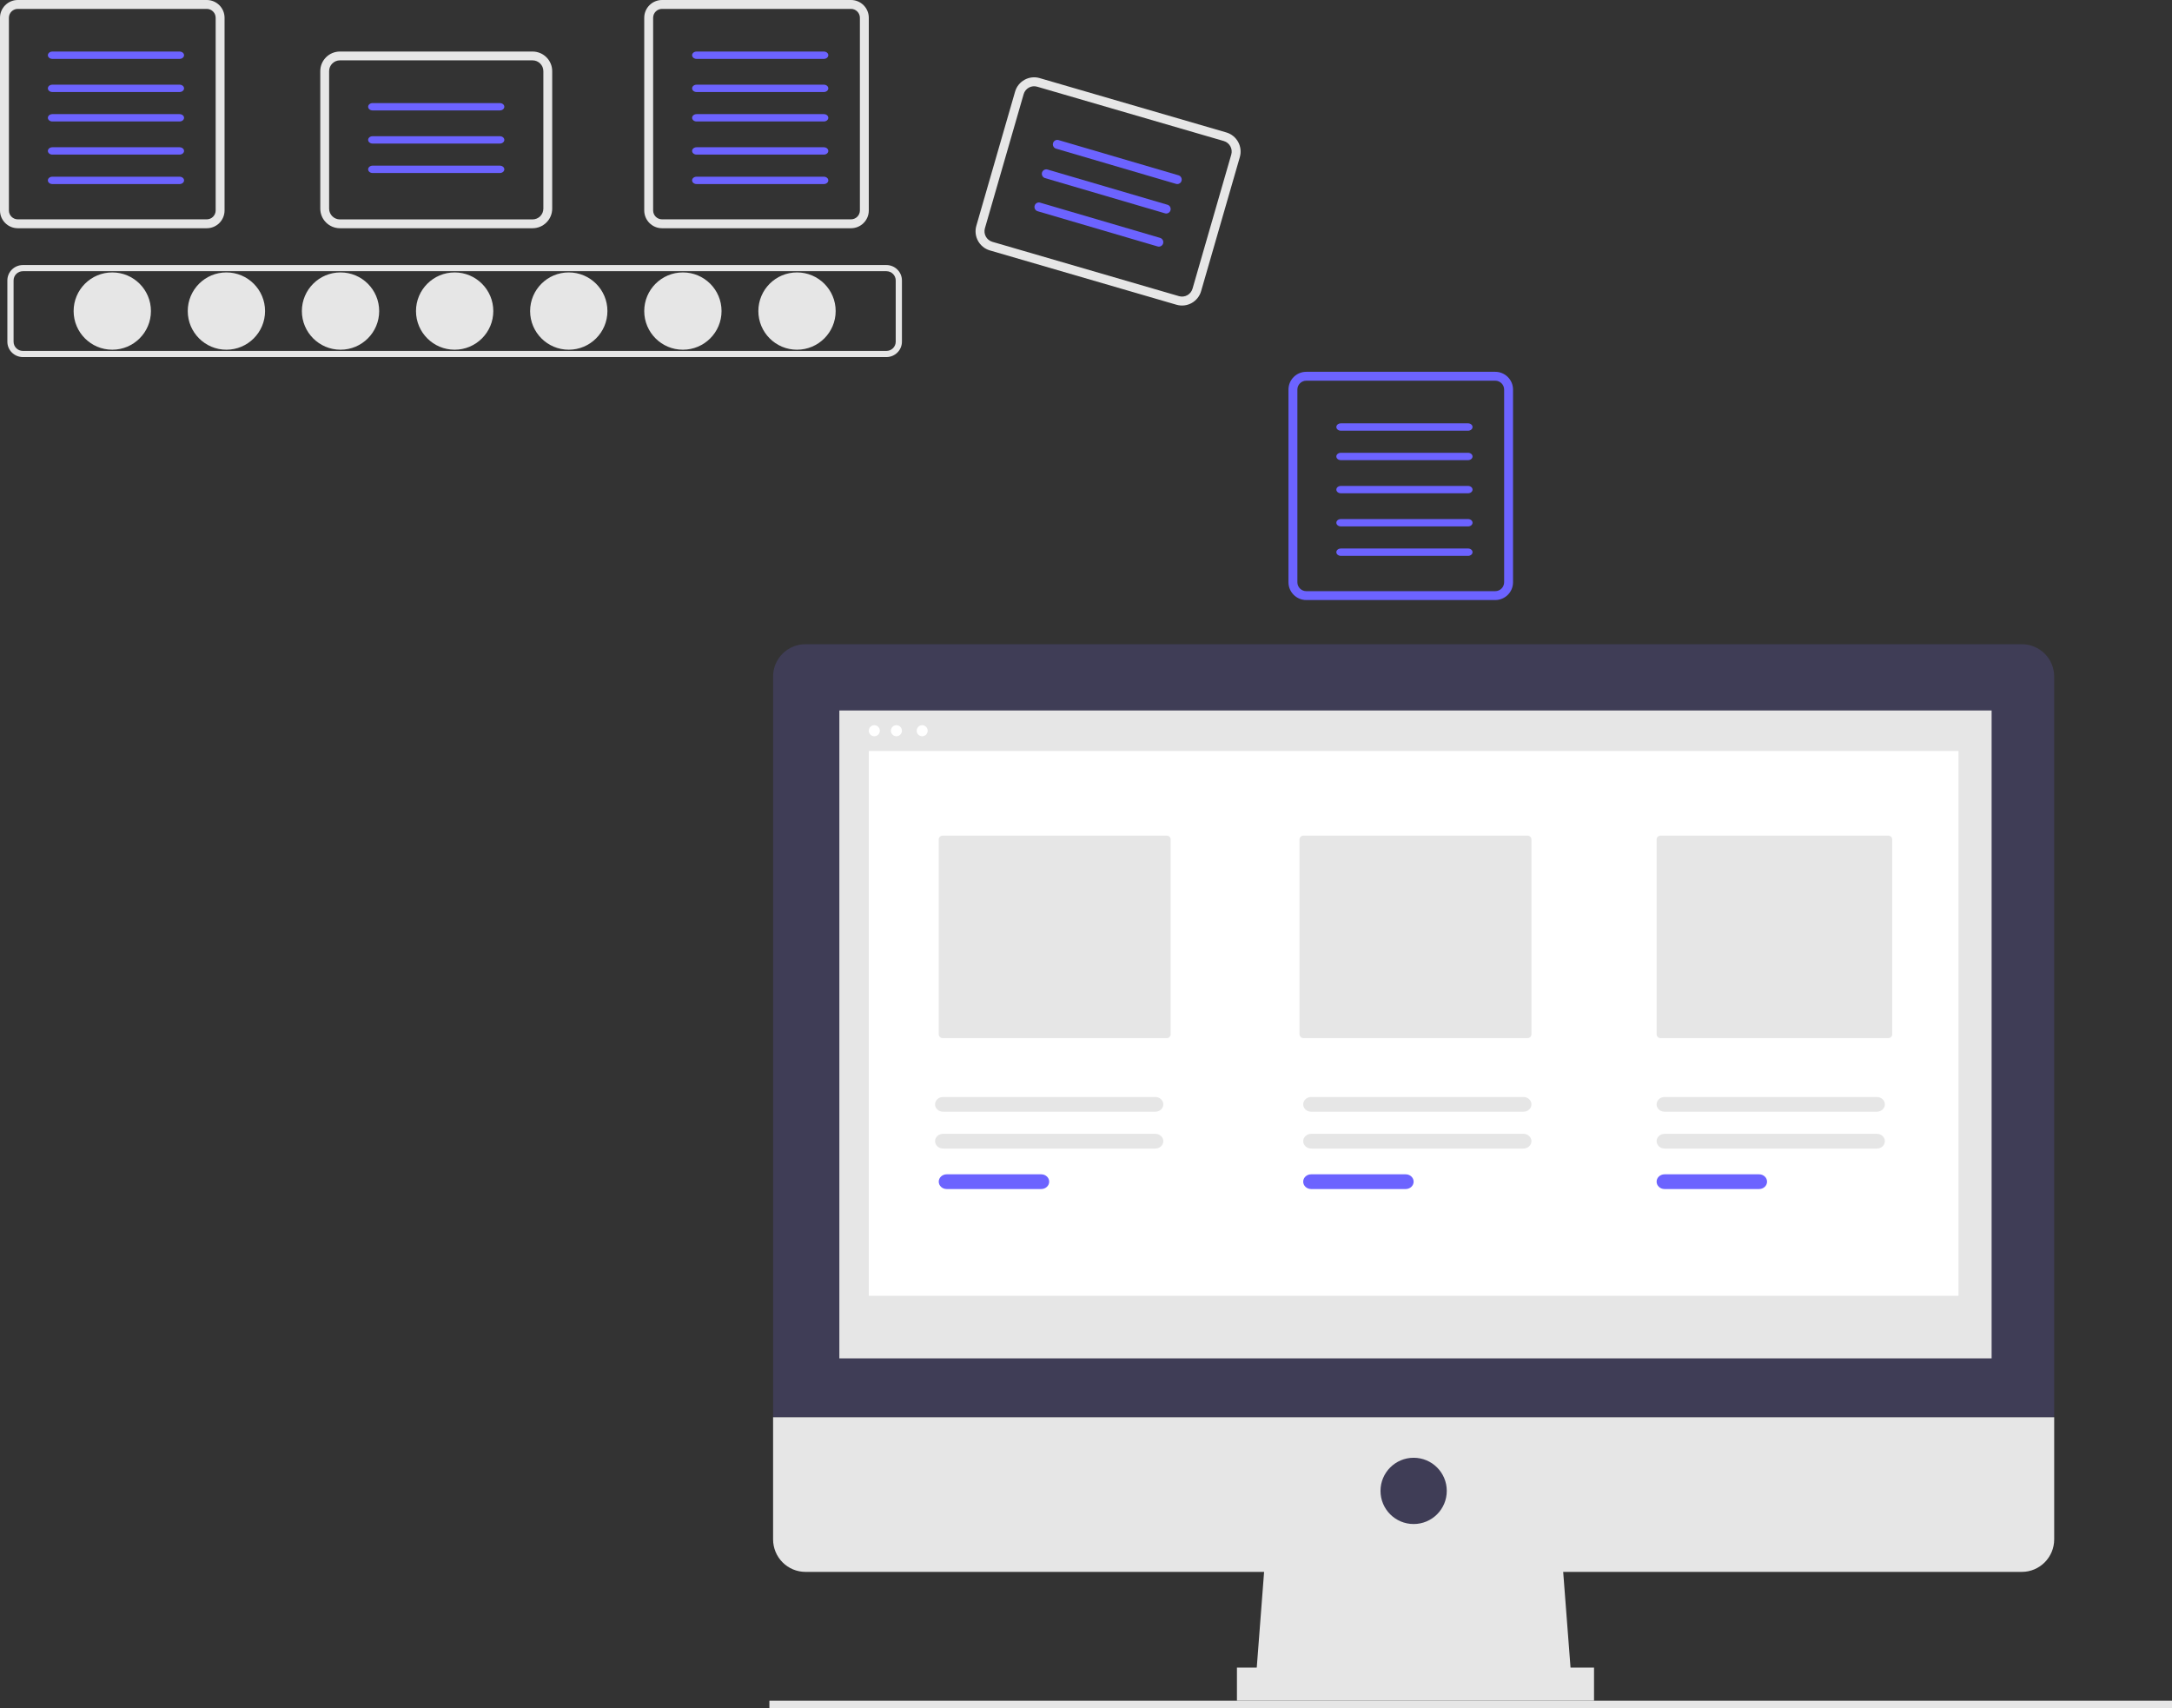 <?xml version="1.0" encoding="UTF-8"?>
<svg width="590px" height="464px" viewBox="0 0 590 464" version="1.1" xmlns="http://www.w3.org/2000/svg" xmlns:xlink="http://www.w3.org/1999/xlink">
    <rect x="0" y="0" width="590" height="464" fill="#333333" stroke="none"/>
    <!-- Generator: Sketch 63.1 (92452) - https://sketch.com -->
    <title>undraw_data_processing_yrrv</title>
    <desc>Created with Sketch.</desc>
    <g id="Welcome" stroke="none" stroke-width="1" fill="none" fill-rule="evenodd">
        <g id="Colegio---Beneficio-1" transform="translate(-790, -347)" fill-rule="nonzero">
            <g id="undraw_data_processing_yrrv" transform="translate(790, 347)">
                <circle id="Oval" fill="#E6E6E6" cx="30.5" cy="84.5" r="10.5"></circle>
                <circle id="Oval" fill="#E6E6E6" cx="61.5" cy="84.5" r="10.5"></circle>
                <circle id="Oval" fill="#E6E6E6" cx="92.5" cy="84.5" r="10.5"></circle>
                <circle id="Oval" fill="#E6E6E6" cx="123.5" cy="84.5" r="10.5"></circle>
                <circle id="Oval" fill="#E6E6E6" cx="154.5" cy="84.5" r="10.5"></circle>
                <circle id="Oval" fill="#E6E6E6" cx="185.5" cy="84.5" r="10.5"></circle>
                <circle id="Oval" fill="#E6E6E6" cx="216.5" cy="84.5" r="10.5"></circle>
                <path d="M240.78,97 L6.22,97 C3.89,96.997 2.003,95.129 2,92.823 L2,76.177 C2.003,73.871 3.89,72.003 6.22,72 L240.78,72 C243.11,72.003 244.997,73.871 245,76.177 L245,92.823 C244.997,95.129 243.11,96.997 240.78,97 L240.78,97 Z M6.22,73.671 C4.822,73.672 3.688,74.794 3.688,76.177 L3.688,92.823 C3.688,94.206 4.822,95.328 6.22,95.329 L240.78,95.329 C242.178,95.328 243.312,94.206 243.312,92.823 L243.312,76.177 C243.312,74.794 242.178,73.672 240.78,73.671 L6.22,73.671 Z" id="Shape" fill="#E6E6E6"></path>
                <path d="M56.164,2.415 C57.499,2.417 58.58,3.497 58.582,4.831 L58.582,57.169 C58.58,58.503 57.499,59.583 56.164,59.585 L4.836,59.585 C3.501,59.583 2.42,58.503 2.418,57.169 L2.418,4.831 C2.42,3.497 3.501,2.417 4.836,2.415 L56.164,2.415 M56.164,0 L4.836,0 C2.165,0 0,2.163 0,4.831 L0,57.169 C0,59.837 2.165,62 4.836,62 L56.164,62 C58.835,62 61,59.837 61,57.169 L61,4.831 C61,2.163 58.835,0 56.164,0 L56.164,0 Z" id="Shape" fill="#E6E6E6"></path>
                <path d="M48.773,16 L14.227,16 C13.79,16.002 13.384,15.812 13.165,15.502 C12.945,15.191 12.945,14.809 13.165,14.498 C13.384,14.188 13.79,13.998 14.227,14 L48.773,14 C49.21,13.998 49.616,14.188 49.835,14.498 C50.055,14.809 50.055,15.191 49.835,15.502 C49.616,15.812 49.21,16.002 48.773,16 L48.773,16 Z" id="Path" fill="#6C63FF"></path>
                <path d="M48.773,25 L14.227,25 C13.79,25.002 13.384,24.812 13.165,24.502 C12.945,24.191 12.945,23.809 13.165,23.498 C13.384,23.188 13.79,22.998 14.227,23 L48.773,23 C49.21,22.998 49.616,23.188 49.835,23.498 C50.055,23.809 50.055,24.191 49.835,24.502 C49.616,24.812 49.21,25.002 48.773,25 Z" id="Path" fill="#6C63FF"></path>
                <path d="M48.773,33 L14.227,33 C13.79,33.002 13.384,32.812 13.165,32.502 C12.945,32.191 12.945,31.809 13.165,31.498 C13.384,31.188 13.79,30.998 14.227,31 L48.773,31 C49.21,30.998 49.616,31.188 49.835,31.498 C50.055,31.809 50.055,32.191 49.835,32.502 C49.616,32.812 49.21,33.002 48.773,33 Z" id="Path" fill="#6C63FF"></path>
                <path d="M48.773,42 L14.227,42 C13.79,42.002 13.384,41.812 13.165,41.502 C12.945,41.191 12.945,40.809 13.165,40.498 C13.384,40.188 13.79,39.998 14.227,40 L48.773,40 C49.21,39.998 49.616,40.188 49.835,40.498 C50.055,40.809 50.055,41.191 49.835,41.502 C49.616,41.812 49.21,42.002 48.773,42 Z" id="Path" fill="#6C63FF"></path>
                <path d="M48.78,50 L14.22,50 C13.546,50 13,49.552 13,49 C13,48.448 13.546,48 14.22,48 L48.78,48 C49.454,48 50,48.448 50,49 C50,49.552 49.454,50 48.78,50 L48.78,50 Z" id="Path" fill="#6C63FF"></path>
                <path d="M231.164,2.415 C232.499,2.417 233.58,3.497 233.582,4.831 L233.582,57.169 C233.58,58.503 232.499,59.583 231.164,59.585 L179.836,59.585 C178.501,59.583 177.42,58.503 177.418,57.169 L177.418,4.831 C177.42,3.497 178.501,2.417 179.836,2.415 L231.164,2.415 M231.164,0 L179.836,0 C177.165,0 175,2.163 175,4.831 L175,57.169 C175,59.837 177.165,62 179.836,62 L231.164,62 C233.835,62 236,59.837 236,57.169 L236,4.831 C236,2.163 233.835,0 231.164,0 L231.164,0 Z" id="Shape" fill="#E6E6E6"></path>
                <path d="M223.787,16 L189.228,16 C188.79,16.002 188.384,15.812 188.165,15.502 C187.945,15.191 187.945,14.809 188.165,14.498 C188.384,14.188 188.79,13.998 189.228,14 L223.787,14 C224.458,14.003 225,14.45 225,15 C225,15.55 224.458,15.997 223.787,16 L223.787,16 Z" id="Path" fill="#6C63FF"></path>
                <path d="M223.787,25 L189.228,25 C188.79,25.002 188.384,24.812 188.165,24.502 C187.945,24.191 187.945,23.809 188.165,23.498 C188.384,23.188 188.79,22.998 189.228,23 L223.787,23 C224.458,23.003 225,23.45 225,24 C225,24.55 224.458,24.997 223.787,25 L223.787,25 Z" id="Path" fill="#6C63FF"></path>
                <path d="M223.787,33 L189.228,33 C188.79,33.002 188.384,32.812 188.165,32.502 C187.945,32.191 187.945,31.809 188.165,31.498 C188.384,31.188 188.79,30.998 189.228,31 L223.787,31 C224.458,31.003 225,31.45 225,32 C225,32.55 224.458,32.997 223.787,33 L223.787,33 Z" id="Path" fill="#6C63FF"></path>
                <path d="M223.787,42 L189.228,42 C188.79,42.002 188.384,41.812 188.165,41.502 C187.945,41.191 187.945,40.809 188.165,40.498 C188.384,40.188 188.79,39.998 189.228,40 L223.787,40 C224.458,40.003 225,40.45 225,41 C225,41.55 224.458,41.997 223.787,42 L223.787,42 Z" id="Path" fill="#6C63FF"></path>
                <path d="M223.78,50 L189.22,50 C188.546,50 188,49.552 188,49 C188,48.448 188.546,48 189.22,48 L223.78,48 C224.454,48 225,48.448 225,49 C225,49.552 224.454,50 223.78,50 L223.78,50 Z" id="Path" fill="#6C63FF"></path>
                <path d="M406.164,103.415 C407.499,103.417 408.58,104.497 408.582,105.831 L408.582,158.169 C408.58,159.503 407.499,160.583 406.164,160.585 L354.836,160.585 C353.501,160.583 352.42,159.503 352.418,158.169 L352.418,105.831 C352.42,104.497 353.501,103.417 354.836,103.415 L406.164,103.415 M406.164,101 L354.836,101 C352.165,101 350,103.163 350,105.831 L350,158.169 C350,160.837 352.165,163 354.836,163 L406.164,163 C408.835,163 411,160.837 411,158.169 L411,105.831 C411,103.163 408.835,101 406.164,101 L406.164,101 Z" id="Shape" fill="#6C63FF"></path>
                <path d="M398.787,117 L364.228,117 C363.79,117.002 363.384,116.812 363.165,116.502 C362.945,116.191 362.945,115.809 363.165,115.498 C363.384,115.188 363.79,114.998 364.228,115 L398.787,115 C399.458,115.003 400,115.45 400,116 C400,116.55 399.458,116.997 398.787,117 Z" id="Path" fill="#6C63FF"></path>
                <path d="M398.78,125 L364.22,125 C363.546,125 363,124.552 363,124 C363,123.448 363.546,123 364.22,123 L398.78,123 C399.454,123 400,123.448 400,124 C400,124.552 399.454,125 398.78,125 Z" id="Path" fill="#6C63FF"></path>
                <path d="M398.787,134 L364.226,134 C363.789,134.002 363.384,133.812 363.164,133.501 C362.945,133.191 362.945,132.809 363.164,132.499 C363.384,132.188 363.789,131.998 364.226,132 L398.787,132 C399.458,132.003 400,132.45 400,133 C400,133.55 399.458,133.997 398.787,134 L398.787,134 Z" id="Path" fill="#6C63FF"></path>
                <path d="M398.787,143 L364.228,143 C363.79,143.002 363.384,142.812 363.165,142.502 C362.945,142.191 362.945,141.809 363.165,141.498 C363.384,141.188 363.79,140.998 364.228,141 L398.787,141 C399.458,141.003 400,141.45 400,142 C400,142.55 399.458,142.997 398.787,143 Z" id="Path" fill="#6C63FF"></path>
                <path d="M398.787,151 L364.228,151 C363.79,151.002 363.384,150.812 363.165,150.502 C362.945,150.191 362.945,149.809 363.165,149.498 C363.384,149.188 363.79,148.998 364.228,149 L398.787,149 C399.458,149.003 400,149.45 400,150 C400,150.55 399.458,150.997 398.787,151 Z" id="Path" fill="#6C63FF"></path>
                <path d="M144.662,62 L92.337,62 C89.391,61.997 87.003,59.615 87,56.676 L87,19.325 C87.003,16.386 89.391,14.004 92.337,14 L144.662,14 C147.609,14.003 149.997,16.385 150,19.325 L150,56.676 C149.996,59.615 147.609,61.997 144.662,62 L144.662,62 Z M92.337,16.396 C90.717,16.398 89.404,17.708 89.402,19.325 L89.402,56.676 C89.404,58.292 90.717,59.602 92.337,59.604 L144.662,59.604 C146.283,59.602 147.596,58.292 147.598,56.676 L147.598,19.325 C147.596,17.708 146.283,16.398 144.662,16.396 L92.337,16.396 Z" id="Shape" fill="#E6E6E6"></path>
                <path d="M135.772,30 L101.213,30 C100.542,29.997 100,29.55 100,29 C100,28.45 100.542,28.003 101.213,28 L135.772,28 C136.21,27.998 136.616,28.188 136.835,28.498 C137.055,28.809 137.055,29.191 136.835,29.502 C136.616,29.812 136.21,30.002 135.772,30 L135.772,30 Z" id="Path" fill="#6C63FF"></path>
                <path d="M135.772,39 L101.213,39 C100.542,38.997 100,38.55 100,38 C100,37.45 100.542,37.003 101.213,37 L135.772,37 C136.21,36.998 136.616,37.188 136.835,37.498 C137.055,37.809 137.055,38.191 136.835,38.502 C136.616,38.812 136.21,39.002 135.772,39 L135.772,39 Z" id="Path" fill="#6C63FF"></path>
                <path d="M135.772,47 L101.213,47 C100.542,46.997 100,46.55 100,46 C100,45.45 100.542,45.003 101.213,45 L135.772,45 C136.21,44.998 136.616,45.188 136.835,45.498 C137.055,45.809 137.055,46.191 136.835,46.502 C136.616,46.812 136.21,47.002 135.772,47 Z" id="Path" fill="#6C63FF"></path>
                <path d="M319.592,82.786 L268.885,68.024 C266.031,67.189 264.388,64.193 265.213,61.326 L275.735,24.901 C276.566,22.035 279.551,20.386 282.408,21.214 L333.114,35.976 C335.969,36.811 337.612,39.807 336.787,42.675 L326.265,79.1 C325.433,81.965 322.448,83.614 319.592,82.786 L319.592,82.786 Z M281.732,23.551 C280.162,23.095 278.52,24.003 278.063,25.579 L267.541,62.003 C267.087,63.58 267.991,65.228 269.56,65.687 L320.267,80.449 C321.838,80.905 323.48,79.998 323.937,78.422 L334.459,41.997 C334.913,40.42 334.009,38.772 332.439,38.313 L281.732,23.551 Z" id="Shape" fill="#E6E6E6"></path>
                <path d="M319.467,49.952 L286.863,40.379 C286.228,40.191 285.864,39.519 286.048,38.876 C286.232,38.233 286.895,37.863 287.53,38.048 L320.135,47.621 C320.771,47.807 321.137,48.481 320.952,49.124 C320.768,49.768 320.103,50.138 319.467,49.952 L319.467,49.952 Z" id="Path" fill="#6C63FF"></path>
                <path d="M316.47,57.952 L283.865,48.379 C283.453,48.258 283.137,47.924 283.035,47.504 C282.932,47.083 283.06,46.638 283.369,46.338 C283.677,46.038 284.121,45.927 284.532,46.048 L317.137,55.621 C317.772,55.809 318.136,56.481 317.952,57.124 C317.768,57.767 317.105,58.137 316.47,57.952 L316.47,57.952 Z" id="Path" fill="#6C63FF"></path>
                <path d="M314.468,66.952 L281.863,57.379 C281.228,57.191 280.864,56.519 281.048,55.876 C281.232,55.233 281.895,54.863 282.53,55.048 L315.135,64.621 C315.547,64.742 315.863,65.076 315.965,65.496 C316.068,65.917 315.94,66.362 315.631,66.662 C315.323,66.962 314.879,67.073 314.468,66.952 Z" id="Path" fill="#6C63FF"></path>
                <rect id="Rectangle" fill="#E6E6E6" x="209" y="462" width="381" height="2"></rect>
                <polygon id="Path" fill="#E6E6E6" points="427 458 341 458 343.915 420 424.085 420"></polygon>
                <rect id="Rectangle" fill="#E6E6E6" x="336" y="453" width="97" height="9"></rect>
                <path d="M549.208,175 L218.792,175 C213.936,175 210,178.931 210,183.78 L210,183.78 L210,385 L558,385 L558,183.78 C558,181.452 557.074,179.218 555.425,177.572 C553.776,175.925 551.54,175 549.208,175 L549.208,175 Z" id="Path" fill="#3F3D56"></path>
                <path d="M210,385 L210,418.158 C210,420.503 210.926,422.752 212.575,424.41 C214.224,426.068 216.46,427 218.792,427 L549.208,427 C554.064,427 558,423.041 558,418.158 L558,418.158 L558,385 L210,385 Z" id="Path" fill="#E6E6E6"></path>
                <rect id="Rectangle" fill="#E6E6E6" x="228" y="193" width="313" height="176"></rect>
                <circle id="Oval" fill="#3F3D56" cx="384" cy="405" r="9"></circle>
                <circle id="Oval" fill="#FFFFFF" cx="237.5" cy="198.5" r="1.5"></circle>
                <circle id="Oval" fill="#FFFFFF" cx="243.5" cy="198.5" r="1.5"></circle>
                <circle id="Oval" fill="#FFFFFF" cx="250.5" cy="198.5" r="1.5"></circle>
                <rect id="Rectangle" fill="#FFFFFF" x="236" y="204" width="296" height="148"></rect>
                <path d="M256.043,227 C255.467,227 255,227.469 255,228.047 L255,280.953 C255,281.531 255.467,282 256.043,282 L316.957,282 C317.533,282 318,281.531 318,280.953 L318,228.047 C318,227.469 317.533,227 316.957,227 L256.043,227 Z" id="Path" fill="#E6E6E6"></path>
                <path d="M354.047,227 C353.469,227 353,227.47 353,228.05 L353,280.95 C353,281.53 353.469,282 354.047,282 L414.954,282 C415.531,281.999 416,281.53 416,280.95 L416,228.05 C416,227.47 415.531,227.001 414.954,227 L354.047,227 Z" id="Path" fill="#E6E6E6"></path>
                <path d="M451.052,227 C450.471,227.001 450,227.466 450,228.039 L450,280.961 C450,281.534 450.471,281.999 451.052,282 L512.948,282 C513.529,281.999 514,281.534 514,280.961 L514,228.039 C514,227.466 513.529,227.001 512.948,227 L451.052,227 Z" id="Path" fill="#E6E6E6"></path>
                <path d="M256.168,308 C254.97,308.002 254,308.897 254,310 C254,311.103 254.97,311.998 256.168,312 L313.832,312 C315.03,311.998 316,311.103 316,310 C316,308.897 315.03,308.002 313.832,308 L256.168,308 Z" id="Path" fill="#E6E6E6"></path>
                <path d="M257.147,319 C255.961,319.002 255,319.897 255,321 C255,322.103 255.961,322.998 257.147,323 L282.853,323 C284.039,322.998 285,322.103 285,321 C285,319.897 284.039,319.002 282.853,319 L257.147,319 Z" id="Path" fill="#6C63FF"></path>
                <path d="M356.168,308 C354.97,308.002 354,308.897 354,310 C354,311.103 354.97,311.998 356.168,312 L413.832,312 C415.03,311.998 416,311.103 416,310 C416,308.897 415.03,308.002 413.832,308 L356.168,308 Z" id="Path" fill="#E6E6E6"></path>
                <path d="M356.147,319 C354.961,319.002 354,319.897 354,321 C354,322.103 354.961,322.998 356.147,323 L381.853,323 C383.039,322.998 384,322.103 384,321 C384,319.897 383.039,319.002 381.853,319 L356.147,319 Z" id="Path" fill="#6C63FF"></path>
                <path d="M452.168,308 C450.97,308.002 450,308.897 450,310 C450,311.103 450.97,311.998 452.168,312 L509.832,312 C511.03,311.998 512,311.103 512,310 C512,308.897 511.03,308.002 509.832,308 L452.168,308 Z" id="Path" fill="#E6E6E6"></path>
                <path d="M256.168,298 C254.97,298.002 254,298.897 254,300 C254,301.103 254.97,301.998 256.168,302 L313.832,302 C315.03,301.998 316,301.103 316,300 C316,298.897 315.03,298.002 313.832,298 L256.168,298 Z" id="Path" fill="#E6E6E6"></path>
                <path d="M356.168,298 C354.97,298.002 354,298.897 354,300 C354,301.103 354.97,301.998 356.168,302 L413.832,302 C415.03,301.998 416,301.103 416,300 C416,298.897 415.03,298.002 413.832,298 L356.168,298 Z" id="Path" fill="#E6E6E6"></path>
                <path d="M452.168,298 C450.97,298.002 450,298.897 450,300 C450,301.103 450.97,301.998 452.168,302 L509.832,302 C511.03,301.998 512,301.103 512,300 C512,298.897 511.03,298.002 509.832,298 L452.168,298 Z" id="Path" fill="#E6E6E6"></path>
                <path d="M452.147,319 C450.961,319.002 450,319.897 450,321 C450,322.103 450.961,322.998 452.147,323 L477.853,323 C479.039,322.998 480,322.103 480,321 C480,319.897 479.039,319.002 477.853,319 L452.147,319 Z" id="Path" fill="#6C63FF"></path>
            </g>
        </g>
    </g>
</svg>